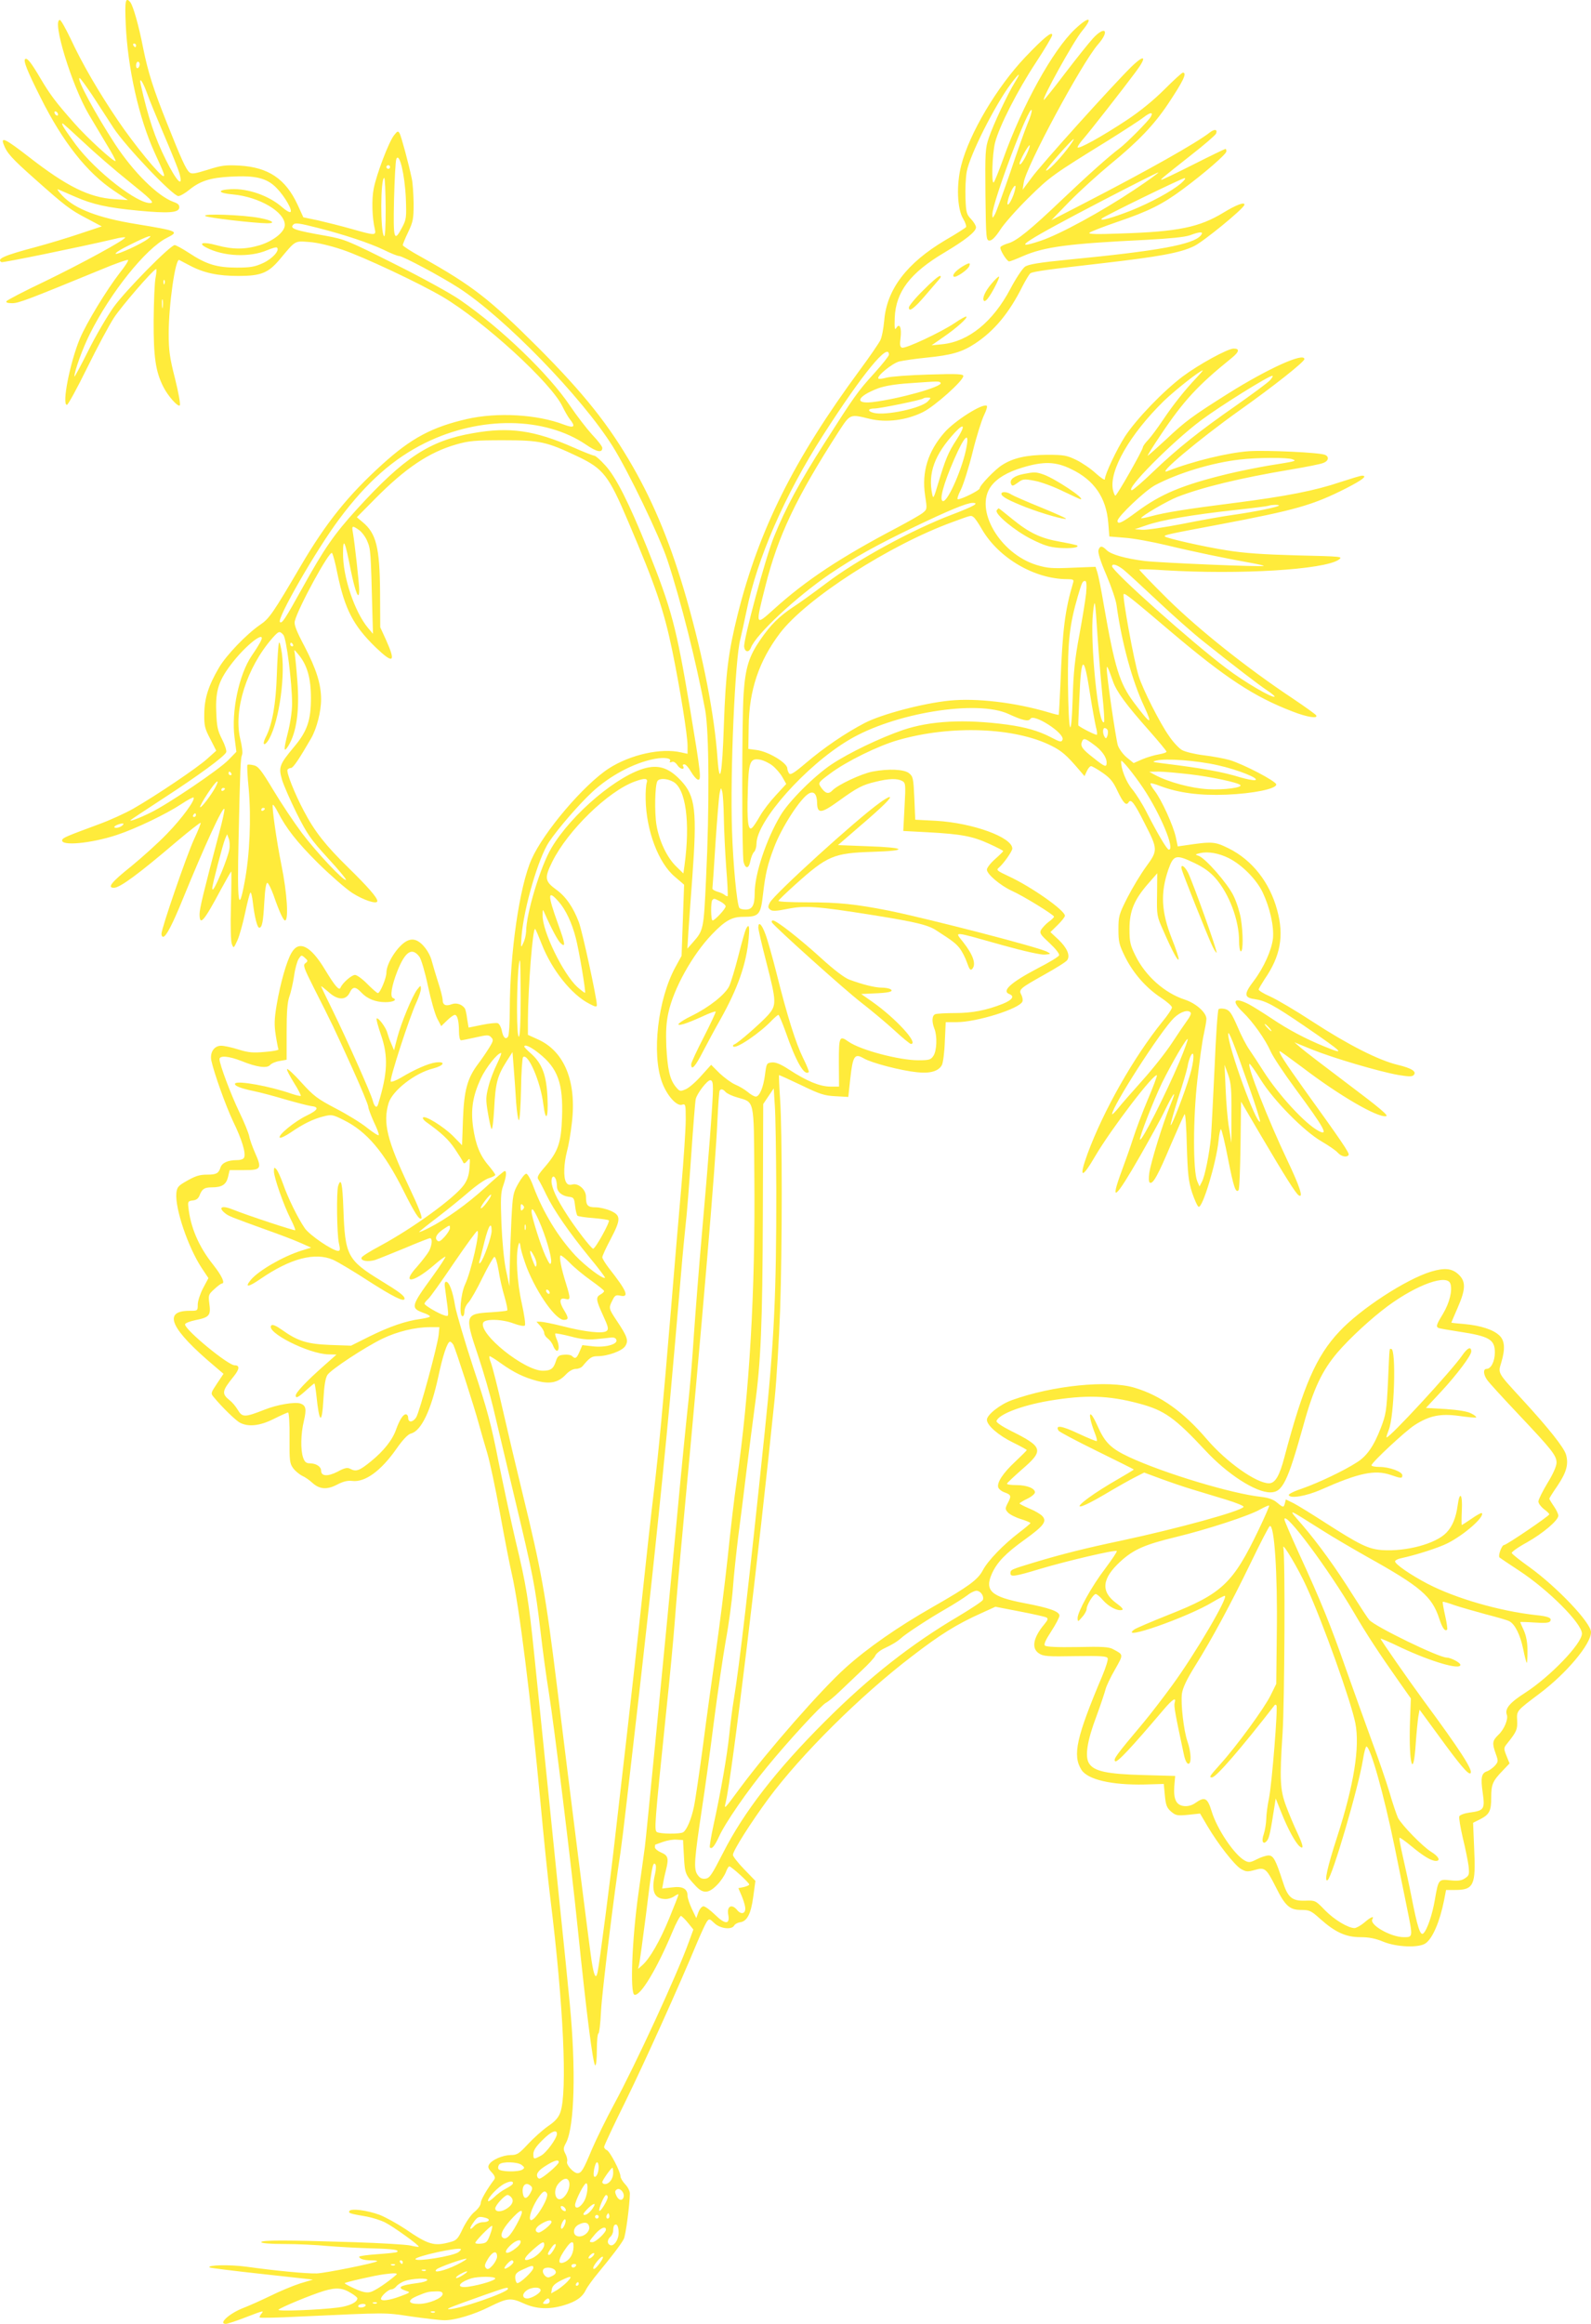 <?xml version="1.0" standalone="no"?>
<!DOCTYPE svg PUBLIC "-//W3C//DTD SVG 20010904//EN"
 "http://www.w3.org/TR/2001/REC-SVG-20010904/DTD/svg10.dtd">
<svg version="1.0" xmlns="http://www.w3.org/2000/svg"
 width="877pt" height="1280pt" viewBox="0 0 877 1280"
 preserveAspectRatio="xMidYMid meet">
<g transform="translate(0,1280) scale(0.1,-0.1)"
fill="#ffeb3b" stroke="none">
<path d="M693 12668 c11 -244 72 -517 159 -708 53 -115 58 -130 49 -130 -19 0
-162 175 -250 305 -107 158 -198 314 -262 452 -27 56 -53 103 -59 103 -45 0
66 -363 161 -523 23 -39 67 -112 96 -161 30 -48 52 -90 50 -93 -8 -8 -158 129
-227 208 -102 115 -134 158 -185 244 -53 90 -74 117 -86 110 -12 -8 11 -66 85
-213 122 -244 255 -413 405 -513 l76 -51 -75 5 c-139 9 -263 71 -470 232 -129
100 -157 114 -140 70 18 -48 43 -76 169 -188 172 -153 197 -172 291 -221 l81
-43 -123 -41 c-68 -23 -175 -55 -238 -72 -177 -47 -221 -66 -192 -84 7 -4 423
81 620 127 34 9 62 12 62 9 0 -13 -237 -142 -441 -241 -114 -54 -210 -104
-213 -110 -5 -7 6 -11 31 -11 36 0 83 18 490 185 78 33 145 56 149 53 3 -4
-17 -35 -45 -70 -73 -94 -185 -278 -221 -364 -55 -133 -100 -364 -71 -364 6 0
56 91 111 203 55 112 122 237 149 278 43 65 211 259 231 267 4 2 3 -19 -2 -45
-6 -26 -10 -133 -11 -238 -1 -202 11 -282 53 -365 26 -52 81 -113 91 -103 5 5
-7 71 -26 147 -30 117 -35 156 -35 250 0 159 37 414 58 404 4 -2 31 -16 59
-31 78 -41 155 -57 268 -57 124 0 164 17 226 90 90 108 82 103 164 97 44 -3
115 -20 181 -42 114 -38 425 -184 554 -260 228 -135 600 -475 661 -605 12 -25
30 -56 40 -69 34 -42 24 -51 -32 -30 -148 57 -369 69 -535 31 -192 -44 -307
-105 -466 -249 -189 -171 -309 -320 -449 -558 -155 -264 -175 -293 -226 -327
-73 -50 -185 -166 -225 -234 -59 -100 -81 -170 -82 -255 -1 -67 3 -82 33 -139
l33 -65 -48 -43 c-53 -49 -285 -205 -409 -276 -44 -25 -129 -64 -190 -86 -173
-64 -198 -74 -202 -86 -12 -36 159 -20 301 27 106 35 274 116 357 171 33 22
63 38 66 35 11 -12 -63 -114 -147 -200 -47 -49 -136 -129 -197 -179 -108 -86
-134 -118 -95 -118 33 0 135 75 345 254 70 59 130 106 133 104 2 -3 -14 -43
-36 -90 -40 -86 -180 -491 -180 -522 0 -9 4 -16 9 -16 16 0 50 64 110 211 118
289 221 513 228 493 2 -6 -10 -62 -27 -125 -87 -329 -110 -423 -110 -454 0
-68 23 -42 119 138 29 53 54 97 56 97 1 0 1 -84 -2 -187 -3 -115 -1 -198 5
-213 10 -25 10 -24 31 21 11 25 30 93 42 150 12 57 25 108 29 112 4 5 10 -20
14 -55 9 -78 24 -138 35 -138 16 0 22 34 28 143 4 71 10 106 17 104 6 -2 21
-32 34 -68 31 -90 54 -139 63 -139 21 0 12 150 -20 307 -26 128 -54 324 -47
330 2 3 15 -15 27 -39 46 -90 106 -167 223 -283 67 -66 151 -139 187 -163 64
-41 139 -65 139 -45 0 19 -53 79 -158 182 -127 124 -187 200 -247 314 -51 96
-98 214 -90 228 4 5 12 9 19 9 12 0 45 49 112 165 30 53 54 146 54 213 0 83
-26 166 -91 291 -46 87 -59 121 -54 140 19 75 191 389 205 375 5 -5 19 -56 30
-114 41 -196 87 -285 209 -404 100 -96 115 -86 59 39 l-32 70 -1 195 c-2 245
-21 322 -96 384 l-32 27 99 100 c169 171 299 258 449 301 70 20 102 23 260 23
204 0 238 -8 411 -90 140 -67 169 -104 276 -356 153 -359 197 -488 244 -714
42 -205 84 -464 84 -524 l0 -43 -37 8 c-109 25 -277 -12 -396 -88 -138 -89
-360 -350 -427 -501 -67 -151 -119 -514 -120 -827 0 -74 -4 -141 -9 -149 -13
-20 -28 -6 -35 33 -4 19 -14 37 -22 40 -9 3 -48 -1 -87 -9 -40 -8 -73 -15 -74
-15 0 0 -4 22 -8 48 -3 26 -9 53 -13 58 -15 22 -46 32 -71 23 -33 -13 -51 -5
-51 23 0 12 -11 56 -25 98 -13 41 -29 94 -35 117 -12 48 -52 101 -87 114 -17
6 -33 5 -52 -5 -49 -26 -111 -122 -111 -173 0 -31 -35 -113 -47 -113 -5 0 -31
23 -58 50 -27 28 -58 50 -68 50 -19 0 -69 -44 -80 -70 -7 -19 -31 9 -86 100
-79 131 -143 163 -184 92 -27 -45 -62 -169 -82 -287 -13 -79 -14 -110 -5 -167
6 -39 13 -74 15 -78 3 -4 -31 -11 -74 -14 -66 -6 -91 -4 -146 13 -37 12 -80
21 -96 21 -39 0 -63 -37 -54 -82 16 -72 79 -248 120 -335 48 -98 71 -174 61
-198 -3 -9 -18 -15 -40 -15 -50 0 -83 -15 -91 -42 -10 -31 -23 -38 -72 -38
-45 0 -67 -7 -128 -43 -34 -20 -40 -30 -43 -60 -7 -85 64 -295 139 -410 l38
-57 -30 -56 c-16 -31 -29 -71 -29 -90 0 -34 0 -34 -46 -34 -150 0 -104 -101
140 -306 l48 -41 -36 -54 c-34 -51 -35 -54 -19 -73 46 -56 121 -129 145 -142
47 -25 111 -18 188 21 38 19 74 35 78 35 5 0 9 -63 8 -139 -1 -127 1 -142 20
-168 11 -15 34 -34 50 -42 16 -7 40 -24 54 -37 40 -37 81 -41 137 -12 34 18
59 24 84 21 71 -9 159 55 245 178 35 50 63 79 79 83 57 14 111 128 151 313 25
118 50 193 65 193 4 0 12 -8 18 -17 13 -26 116 -344 141 -438 12 -44 33 -115
46 -159 13 -43 45 -191 70 -330 25 -138 54 -288 65 -334 41 -177 105 -689 159
-1268 16 -175 40 -411 54 -524 72 -580 94 -1063 55 -1174 -10 -29 -28 -50 -68
-77 -30 -21 -79 -65 -110 -98 -51 -55 -61 -61 -96 -61 -45 -1 -103 -26 -119
-52 -8 -13 -5 -23 14 -43 17 -18 21 -30 15 -39 -40 -53 -75 -113 -75 -130 0
-12 -15 -33 -33 -48 -19 -14 -47 -55 -65 -91 -27 -58 -35 -67 -69 -76 -90 -25
-121 -16 -251 73 -44 29 -106 63 -138 76 -70 26 -158 37 -168 22 -7 -12 2 -15
96 -31 31 -6 76 -20 100 -32 46 -23 192 -128 186 -134 -2 -2 -21 1 -43 6 -22
6 -164 14 -315 19 -378 12 -510 12 -510 0 0 -6 49 -10 128 -10 70 0 177 -5
237 -11 61 -5 170 -11 243 -13 120 -3 154 -8 141 -20 -2 -3 -50 -8 -107 -12
-56 -4 -102 -10 -102 -14 0 -12 28 -20 67 -20 20 0 34 -2 32 -5 -11 -10 -284
-65 -332 -67 -56 -2 -232 15 -389 37 -90 12 -216 10 -203 -4 3 -3 133 -19 288
-36 l282 -31 -70 -21 c-38 -12 -113 -43 -165 -69 -52 -25 -119 -55 -148 -66
-76 -29 -142 -88 -97 -88 9 0 57 16 106 35 104 40 106 40 89 20 -7 -9 -11 -18
-8 -20 3 -3 99 -1 214 5 501 23 470 23 619 1 77 -11 161 -21 186 -21 58 0 164
32 249 75 97 48 116 50 186 18 70 -32 141 -35 224 -10 66 20 100 44 120 85 8
17 39 59 68 94 67 81 126 157 140 185 11 19 33 188 34 251 0 13 -11 36 -26 51
-14 15 -26 35 -26 44 0 26 -58 137 -75 144 -8 3 -15 11 -15 18 0 7 53 120 118
251 105 214 294 632 397 880 21 49 44 99 51 109 13 18 15 18 42 -8 31 -30 95
-38 109 -13 4 8 19 16 32 18 39 5 60 45 73 140 l12 88 -62 64 c-34 35 -62 71
-62 79 0 23 98 177 195 309 181 244 508 569 793 786 156 120 246 176 382 237
l77 35 134 -26 c73 -14 140 -29 147 -33 11 -6 8 -14 -11 -37 -62 -74 -73 -133
-30 -161 24 -16 48 -18 200 -15 144 2 174 0 179 -12 3 -7 -11 -52 -30 -97
-143 -338 -165 -437 -115 -517 34 -54 166 -85 349 -81 l105 3 6 -64 c5 -53 11
-68 34 -88 26 -22 34 -24 95 -18 l65 7 40 -68 c59 -100 149 -215 185 -237 28
-16 37 -17 76 -6 56 16 64 10 116 -93 52 -105 77 -127 140 -127 46 0 55 -4
106 -50 82 -73 141 -100 221 -100 47 0 83 -7 126 -25 73 -30 196 -35 233 -9
39 27 79 121 102 237 l11 57 50 0 c102 0 115 26 105 226 l-6 144 40 20 c50 26
60 45 60 120 0 71 8 90 62 146 l39 41 -17 42 c-16 41 -16 43 5 69 51 64 56 76
54 124 -3 56 -5 53 121 148 150 112 286 274 286 340 0 52 -188 249 -339 358
-52 37 -96 72 -98 78 -2 5 35 32 83 58 89 50 174 122 174 148 0 8 -11 32 -25
52 -14 20 -25 39 -25 41 0 3 20 35 45 71 51 76 62 120 47 173 -13 40 -93 142
-245 307 -133 145 -130 139 -112 198 23 76 20 123 -11 151 -34 32 -104 54
-191 62 -40 3 -73 7 -73 8 0 1 16 38 35 82 45 103 46 145 4 184 -36 33 -76 37
-150 15 -139 -42 -392 -207 -507 -331 -127 -135 -198 -299 -302 -691 -27 -103
-51 -144 -85 -144 -70 0 -235 117 -342 242 -130 152 -255 241 -398 284 -144
44 -453 13 -677 -68 -65 -23 -138 -81 -138 -108 0 -31 63 -86 145 -126 41 -20
75 -39 75 -41 0 -2 -28 -30 -63 -63 -69 -64 -104 -118 -94 -144 4 -9 20 -22
37 -27 34 -13 36 -19 14 -60 -14 -28 -14 -32 2 -50 9 -10 41 -27 71 -36 29 -9
53 -19 53 -22 0 -3 -29 -27 -63 -53 -85 -65 -172 -154 -200 -208 -27 -51 -77
-88 -275 -201 -193 -110 -360 -226 -481 -335 -133 -119 -429 -457 -579 -659
-93 -126 -92 -125 -81 -79 35 150 182 1369 269 2219 11 110 24 328 30 485 12
352 12 991 0 1165 -5 71 -7 131 -6 133 2 1 57 -24 122 -55 103 -50 128 -58
189 -61 l71 -4 11 102 c14 125 24 140 75 110 43 -25 204 -67 293 -76 73 -8
119 6 137 40 6 11 14 69 16 129 l5 107 61 0 c110 0 347 74 362 114 3 8 0 24
-6 36 -16 30 -10 35 129 113 63 35 119 70 124 79 17 25 -1 67 -48 112 l-45 42
40 39 c22 22 40 44 40 51 0 30 -187 161 -311 218 -64 30 -69 34 -53 47 25 21
74 90 74 105 0 62 -217 141 -420 153 l-115 6 -5 118 c-5 110 -7 120 -29 138
-27 22 -113 26 -202 9 -62 -12 -191 -73 -220 -103 -22 -24 -41 -18 -66 20 -14
21 -11 25 54 73 88 66 265 153 375 184 290 83 642 70 844 -32 56 -28 84 -52
152 -132 l30 -35 13 28 c7 15 17 27 23 27 6 0 34 -16 63 -36 42 -29 59 -49 82
-99 33 -69 49 -85 62 -64 13 21 31 -2 88 -115 74 -144 74 -150 9 -239 -30 -41
-77 -119 -104 -172 -46 -91 -49 -102 -49 -174 0 -69 4 -85 37 -152 45 -90 115
-170 197 -224 33 -22 61 -46 61 -54 0 -8 -24 -44 -54 -80 -157 -195 -322 -485
-411 -725 -50 -137 -33 -143 42 -14 88 150 325 460 340 445 2 -3 -20 -63 -50
-133 -30 -71 -66 -167 -81 -214 -15 -47 -43 -126 -62 -177 -69 -186 -37 -160
101 81 53 93 115 205 136 250 52 106 68 121 29 26 -39 -94 -106 -310 -115
-371 -4 -29 -3 -49 3 -53 17 -10 45 40 116 209 38 88 72 164 76 168 4 5 10
-74 12 -175 5 -158 9 -193 29 -257 14 -41 30 -76 36 -78 22 -8 98 245 110 365
3 34 9 62 13 62 4 0 22 -73 39 -162 31 -157 42 -190 58 -174 5 4 9 116 11 248
l3 240 111 -189 c128 -217 191 -318 207 -327 27 -17 6 48 -63 193 -104 218
-227 531 -208 531 4 0 32 -40 62 -88 71 -114 239 -284 335 -339 39 -23 79 -50
89 -62 20 -22 51 -28 60 -12 6 9 -42 79 -248 365 -103 144 -143 206 -131 206
3 0 59 -41 125 -90 202 -154 412 -276 460 -268 17 2 -34 45 -207 175 -125 94
-244 185 -263 202 l-35 30 98 -40 c111 -45 367 -121 475 -140 56 -9 75 -10 84
-1 19 19 -9 38 -88 57 -105 25 -274 111 -466 236 -93 61 -200 124 -236 140
-37 16 -66 34 -64 40 2 6 17 31 33 56 87 126 108 238 69 380 -41 153 -138 276
-267 340 -77 38 -90 39 -239 17 l-42 -6 -11 52 c-14 63 -78 205 -117 255 -15
19 -25 38 -22 40 2 3 27 -4 55 -15 99 -37 217 -53 363 -47 148 6 275 32 275
56 0 18 -183 113 -258 135 -28 8 -92 20 -142 26 -49 6 -103 19 -120 29 -16 9
-49 44 -71 77 -50 70 -145 258 -167 329 -27 85 -92 443 -83 453 7 6 49 -28
261 -208 300 -254 458 -358 670 -439 79 -31 142 -41 130 -21 -4 6 -61 47 -128
92 -253 168 -514 376 -687 545 -90 89 -162 164 -160 166 3 3 66 1 140 -4 414
-25 878 3 959 58 25 18 19 18 -229 24 -186 5 -291 12 -389 28 -123 19 -329 66
-340 76 -7 8 17 13 294 65 428 81 521 107 708 202 89 46 117 68 84 68 -7 0
-60 -16 -118 -35 -139 -47 -295 -78 -584 -115 -261 -33 -381 -52 -462 -74 -29
-8 -53 -12 -53 -10 0 11 142 94 200 117 136 53 345 104 626 151 84 14 164 30
178 36 30 11 34 35 9 45 -33 13 -317 26 -418 20 -115 -8 -310 -55 -450 -110
-66 -26 172 174 398 335 185 131 357 267 357 282 0 39 -201 -52 -421 -190
-198 -125 -234 -151 -342 -253 -53 -49 -98 -89 -101 -89 -2 0 29 51 71 113
127 190 206 275 392 425 42 34 46 52 11 52 -33 0 -193 -88 -280 -153 -110 -83
-256 -235 -319 -331 -45 -70 -111 -209 -111 -236 0 -7 -23 9 -51 34 -27 25
-76 58 -107 73 -52 25 -67 28 -162 28 -111 -1 -184 -17 -244 -55 -39 -23 -126
-114 -126 -130 0 -11 -99 -60 -120 -60 -6 0 1 23 16 52 14 28 44 122 65 207
21 86 50 177 63 204 13 26 20 50 15 52 -23 15 -177 -83 -233 -147 -91 -104
-126 -217 -107 -345 12 -78 12 -78 -14 -99 -14 -11 -76 -46 -138 -79 -314
-165 -504 -290 -684 -453 -100 -90 -100 -91 -44 130 70 278 169 486 404 851
64 98 61 97 171 70 91 -22 202 -8 293 37 65 32 223 173 223 199 0 11 -32 13
-192 8 -106 -3 -210 -11 -231 -17 -22 -6 -42 -9 -45 -5 -12 12 75 83 114 94
22 5 89 15 149 21 140 14 197 30 270 78 106 70 188 168 263 319 18 34 36 64
42 68 16 10 105 22 395 55 312 36 430 57 506 94 51 24 270 203 278 227 6 20
-45 1 -115 -42 -133 -81 -250 -105 -564 -115 -134 -5 -182 -4 -175 4 6 6 78
34 160 62 167 57 245 96 355 178 119 88 240 193 240 208 0 8 -2 14 -5 14 -3 0
-82 -38 -175 -85 -93 -47 -173 -85 -177 -85 -9 0 -3 5 164 137 72 56 133 109
136 117 10 24 -8 27 -35 6 -74 -58 -344 -210 -683 -385 l-190 -98 100 103 c55
56 156 148 225 205 153 125 241 217 318 332 84 126 107 173 82 173 -5 0 -51
-42 -102 -93 -59 -59 -135 -121 -208 -169 -136 -90 -270 -164 -270 -149 0 6
15 28 33 48 34 39 212 266 285 364 67 89 54 105 -24 29 -106 -105 -494 -535
-547 -608 l-50 -67 6 40 c14 90 321 659 409 760 67 76 40 107 -28 33 -22 -24
-90 -109 -152 -190 -62 -82 -115 -148 -118 -148 -15 0 164 324 211 380 64 77
38 83 -40 9 -121 -114 -291 -421 -395 -714 -24 -66 -47 -124 -52 -129 -14 -17
-9 157 7 219 24 92 124 287 224 439 50 76 91 145 91 153 0 23 -46 -14 -148
-121 -157 -165 -309 -421 -354 -598 -27 -107 -22 -238 11 -293 12 -20 19 -41
16 -46 -3 -4 -54 -37 -113 -71 -213 -126 -324 -271 -338 -443 -4 -44 -13 -93
-22 -110 -8 -16 -59 -91 -114 -165 -362 -491 -555 -878 -672 -1345 -52 -209
-66 -323 -76 -609 -9 -273 -23 -345 -35 -184 -17 243 -79 558 -170 878 -84
292 -175 517 -297 730 -131 229 -270 403 -522 656 -270 269 -361 340 -643 498
-57 31 -103 61 -103 66 0 4 13 37 30 72 27 57 30 73 30 158 -1 52 -5 113 -10
135 -18 86 -58 233 -67 250 -9 15 -12 14 -31 -10 -29 -36 -97 -216 -112 -293
-12 -59 -9 -161 6 -224 8 -36 2 -36 -128 1 -57 16 -140 37 -184 47 l-82 17
-32 70 c-66 142 -161 206 -321 215 -77 4 -99 1 -174 -23 -72 -22 -88 -25 -101
-14 -19 16 -45 73 -123 269 -76 190 -105 282 -132 415 -23 120 -55 233 -71
253 -26 31 -31 9 -25 -120z m57 -118 c0 -5 -2 -10 -4 -10 -3 0 -8 5 -11 10 -3
6 -1 10 4 10 6 0 11 -4 11 -10z m20 -104 c0 -8 -4 -18 -10 -21 -5 -3 -10 3
-10 14 0 12 5 21 10 21 6 0 10 -6 10 -14z m4825 -98 c-40 -64 -120 -235 -144
-306 -20 -58 -21 -80 -19 -315 3 -243 4 -252 23 -252 13 0 33 20 59 60 21 33
91 112 155 175 119 117 131 126 442 318 86 54 173 110 193 126 38 29 55 30 39
2 -14 -24 -134 -145 -173 -174 -55 -41 -173 -146 -315 -281 -174 -166 -252
-229 -297 -241 -20 -6 -40 -15 -43 -21 -7 -11 35 -79 48 -79 5 0 39 13 75 29
120 52 249 69 682 90 130 7 210 15 239 25 59 22 78 21 60 -1 -42 -50 -233 -85
-729 -133 -163 -16 -221 -26 -240 -39 -14 -10 -50 -64 -80 -121 -96 -182 -230
-291 -375 -306 l-60 -6 65 45 c74 51 135 106 127 113 -3 3 -32 -13 -64 -35
-76 -51 -272 -143 -291 -136 -11 4 -13 16 -8 53 7 56 -5 85 -23 56 -9 -15 -11
-4 -9 56 6 143 85 247 274 359 117 70 174 115 174 139 0 9 -12 29 -27 45 -25
26 -28 36 -31 115 -2 48 1 114 7 147 17 91 153 362 243 483 47 63 59 68 23 10z
m-5088 -70 c33 -51 87 -133 119 -183 66 -101 327 -375 357 -375 10 0 38 16 61
35 59 48 115 66 226 72 139 8 202 -8 255 -63 46 -47 91 -127 75 -132 -6 -2
-26 10 -45 27 -72 63 -188 104 -282 99 -80 -4 -73 -22 12 -29 145 -14 285 -96
285 -168 0 -38 -61 -87 -136 -111 -83 -25 -150 -25 -239 -1 -75 21 -108 13
-57 -13 95 -49 239 -55 335 -14 26 11 50 18 54 14 16 -15 -25 -61 -77 -85 -46
-21 -70 -25 -145 -25 -109 0 -168 18 -262 80 -37 24 -73 44 -80 44 -24 0 -270
-249 -337 -342 -36 -51 -100 -160 -141 -243 -41 -82 -75 -145 -75 -139 0 29
46 157 86 236 114 228 307 468 422 527 71 36 69 38 -168 77 -209 34 -337 83
-406 156 -22 23 -32 38 -24 35 8 -3 51 -22 95 -41 96 -42 177 -60 345 -76 166
-16 224 -12 228 15 2 16 -6 24 -32 33 -87 32 -219 162 -321 317 -109 167 -216
365 -196 365 4 0 34 -42 68 -92z m303 10 c12 -35 55 -139 95 -233 40 -93 78
-188 84 -209 23 -85 -14 -48 -75 74 -60 121 -97 231 -138 413 -11 49 10 21 34
-45z m4855 -167 c-14 -33 -57 -153 -95 -267 -39 -113 -77 -218 -85 -233 -14
-25 -14 -25 -15 -3 -1 65 204 609 217 575 2 -6 -7 -38 -22 -72z m-5345 48 c0
-6 -4 -7 -10 -4 -5 3 -10 11 -10 16 0 6 5 7 10 4 6 -3 10 -11 10 -16z m138
-150 c59 -56 172 -154 252 -218 117 -94 141 -117 122 -119 -68 -10 -304 173
-414 321 -61 83 -83 117 -73 117 3 0 54 -46 113 -101z m5424 -41 c-46 -60
-109 -124 -116 -117 -5 5 147 177 153 173 2 -2 -15 -27 -37 -56z m-216 -13
c-19 -46 -46 -84 -46 -66 0 15 47 101 56 101 2 0 -2 -16 -10 -35z m-3429 -255
c4 -106 3 -118 -19 -160 -46 -88 -51 -72 -46 151 3 112 8 213 13 224 17 37 46
-87 52 -215z m-87 170 c0 -5 -4 -10 -10 -10 -5 0 -10 5 -10 10 0 6 5 10 10 10
6 0 10 -4 10 -10z m4100 -127 c-177 -118 -408 -244 -513 -279 -176 -59 -92 -4
348 225 160 83 294 151 300 151 5 0 -55 -44 -135 -97z m-4124 -98 c0 -105 -3
-162 -9 -156 -21 21 -20 321 1 321 4 0 7 -74 8 -165z m4384 135 c-54 -45 -165
-105 -276 -150 -100 -39 -176 -61 -161 -44 12 13 441 222 457 223 8 0 -1 -12
-20 -29z m-924 -65 c-20 -52 -40 -71 -30 -28 9 38 34 86 41 79 3 -3 -2 -26
-11 -51z m-3835 -180 c146 -37 287 -84 364 -121 38 -19 76 -34 84 -34 21 0
231 -112 330 -176 252 -163 677 -600 848 -872 86 -137 258 -494 302 -627 74
-224 160 -566 208 -825 22 -119 24 -537 5 -928 -13 -282 -14 -286 -72 -352
l-31 -35 6 100 c4 55 13 186 21 290 27 369 18 450 -63 536 -62 66 -116 86
-188 70 -154 -35 -413 -252 -525 -441 -61 -102 -139 -360 -140 -462 -1 -18 -7
-46 -16 -63 -13 -29 -14 -27 -9 40 13 156 93 430 151 517 51 76 165 207 238
275 98 91 230 161 344 183 54 10 95 4 85 -13 -4 -6 0 -8 10 -4 10 4 21 -3 32
-19 14 -22 43 -26 30 -3 -4 5 0 9 8 9 7 0 23 -18 35 -39 12 -21 29 -42 38 -45
22 -8 17 33 -42 388 -77 458 -101 548 -236 886 -101 250 -173 393 -231 456
-27 30 -54 54 -61 54 -6 0 -58 20 -114 45 -216 95 -354 115 -555 79 -239 -41
-380 -134 -639 -418 -126 -138 -182 -219 -302 -436 -95 -171 -112 -197 -123
-186 -18 18 201 399 327 567 151 203 300 334 475 420 304 149 658 144 885 -10
60 -41 90 -47 90 -18 0 8 -25 41 -56 73 -30 33 -85 104 -122 159 -116 173
-377 425 -606 583 -50 35 -212 124 -361 198 -259 130 -275 136 -378 155 -172
30 -202 40 -180 62 10 11 33 8 134 -18z m-936 -61 c-33 -26 -163 -86 -177 -82
-7 3 29 26 81 51 94 47 133 60 96 31z m92 -246 c-3 -8 -6 -5 -6 6 -1 11 2 17
5 13 3 -3 4 -12 1 -19z m-10 -130 c-2 -13 -4 -5 -4 17 -1 22 1 32 4 23 2 -10
2 -28 0 -40z m4003 -262 c0 -7 -36 -52 -81 -102 -92 -101 -110 -127 -274 -384
-136 -213 -215 -359 -278 -515 -47 -114 -170 -571 -165 -608 4 -29 26 -33 37
-5 28 74 250 280 436 407 135 91 252 156 457 255 198 95 297 136 329 136 40 0
8 -18 -112 -64 -220 -83 -524 -249 -694 -378 -66 -50 -149 -110 -185 -133 -75
-50 -122 -96 -179 -179 -62 -90 -82 -152 -92 -296 -10 -146 -10 -894 0 -929
11 -39 29 -36 37 6 4 20 13 44 21 51 7 7 13 28 13 45 0 124 271 429 507 570
249 150 710 225 883 144 76 -35 110 -43 120 -26 19 30 190 -80 177 -115 -6
-15 -13 -14 -64 13 -69 36 -142 56 -243 70 -234 31 -422 21 -573 -30 -128 -44
-298 -126 -393 -189 -96 -64 -237 -205 -282 -282 -79 -133 -142 -323 -142
-426 0 -69 -13 -92 -50 -92 -16 0 -32 4 -35 10 -13 22 -34 237 -40 425 -11
322 17 952 46 1055 5 19 20 89 34 155 58 288 211 639 422 968 217 338 363 516
363 443z m1694 -128 c-64 -68 -127 -147 -184 -232 -29 -43 -65 -92 -81 -109
-16 -16 -29 -35 -29 -40 0 -15 -143 -267 -152 -267 -3 0 -9 14 -13 31 -23 105
92 306 281 491 66 63 197 166 214 168 2 0 -14 -19 -36 -42z m406 -13 c-13 -14
-96 -75 -184 -137 -207 -144 -324 -237 -458 -365 -59 -57 -113 -103 -119 -103
-42 0 223 267 383 386 106 79 371 244 391 244 6 0 0 -11 -13 -25z m-1815 -14
c12 -21 -232 -89 -377 -106 -101 -11 -83 32 32 76 36 13 94 23 170 28 169 12
168 12 175 2z m-70 -101 c-34 -38 -234 -81 -299 -64 -36 9 -33 24 4 24 32 0
260 47 269 55 2 3 13 5 24 5 20 0 20 -1 2 -20z m157 -213 c-45 -68 -61 -108
-101 -241 -23 -78 -27 -86 -32 -60 -25 117 12 220 125 342 54 58 58 36 8 -41z
m56 -38 c-20 -112 -101 -299 -129 -299 -24 0 0 91 61 231 56 128 84 155 68 68z
m1797 -69 c24 -9 23 -10 -135 -35 -58 -10 -159 -30 -225 -46 -250 -61 -366
-110 -500 -209 -79 -59 -105 -71 -105 -49 0 23 153 168 208 197 127 67 315
124 468 141 92 11 264 12 289 1z m-1220 -54 c126 -60 193 -157 204 -296 l6
-75 85 -7 c47 -3 150 -22 230 -41 144 -35 328 -73 468 -98 39 -7 70 -14 68
-16 -7 -7 -568 17 -656 27 -109 14 -186 36 -210 60 -25 25 -37 25 -45 0 -4
-13 11 -62 44 -138 27 -64 53 -139 56 -167 28 -203 85 -413 151 -554 51 -110
37 -104 -56 20 -79 106 -105 191 -165 534 -14 83 -30 164 -36 182 l-10 31
-128 -5 c-112 -5 -136 -3 -197 15 -204 63 -345 307 -251 434 33 44 90 78 174
103 116 35 183 33 268 -9z m1145 -200 c0 -8 -134 -35 -246 -51 -60 -8 -189
-31 -288 -51 -99 -19 -198 -34 -220 -32 l-41 3 65 22 c83 29 247 57 480 83
102 11 190 22 195 25 14 5 55 6 55 1z m-1684 -64 c7 -4 28 -34 47 -68 93 -159
291 -274 470 -274 32 0 37 -3 33 -17 -46 -156 -59 -257 -71 -568 -4 -88 -8
-161 -9 -162 -1 -2 -26 4 -55 13 -185 55 -399 80 -547 65 -148 -15 -374 -75
-467 -123 -106 -55 -225 -136 -325 -221 -66 -56 -86 -68 -93 -56 -5 8 -9 19
-9 26 0 31 -105 94 -170 102 l-45 6 2 125 c2 198 57 360 172 512 145 191 605
487 953 613 106 39 99 37 114 27z m-3386 -72 c15 -11 36 -39 45 -62 18 -43 19
-50 28 -406 l3 -103 -28 33 c-74 89 -139 283 -137 412 0 90 11 68 43 -97 25
-122 46 -172 46 -106 0 34 -24 252 -35 317 -7 37 -3 39 35 12z m4212 -217 c20
-16 105 -94 190 -174 85 -80 197 -179 249 -220 174 -139 314 -246 357 -274 23
-15 40 -30 38 -32 -10 -11 -169 82 -266 156 -194 146 -630 535 -630 562 0 17
27 9 62 -18z m-205 -131 c-4 -37 -21 -142 -38 -233 -24 -128 -32 -204 -36
-343 -8 -248 -23 -202 -26 76 -2 236 9 328 54 483 24 81 26 85 41 85 7 0 9
-22 5 -68z m63 -237 c6 -93 18 -237 26 -318 9 -82 13 -151 10 -154 -31 -31
-79 446 -61 602 10 86 11 81 25 -130z m-4488 8 c17 -20 48 -264 48 -379 0 -43
-10 -109 -24 -163 -23 -91 -23 -110 3 -70 46 75 63 196 50 359 -5 69 -12 136
-14 150 -5 25 -5 25 20 -5 48 -57 69 -130 69 -240 0 -123 -21 -184 -94 -270
-80 -96 -85 -111 -66 -178 9 -31 46 -115 81 -186 58 -115 77 -143 171 -246 59
-64 104 -118 101 -121 -10 -11 -164 153 -243 258 -44 59 -115 165 -158 237
-66 110 -83 131 -108 136 -16 4 -32 5 -34 2 -3 -3 0 -63 7 -133 14 -161 6
-362 -23 -514 -33 -177 -41 -118 -33 235 9 408 11 447 19 467 5 10 0 48 -9 85
-40 160 35 397 177 559 35 39 39 40 60 17z m-133 -50 c-12 -21 -31 -50 -41
-64 -71 -104 -114 -309 -95 -452 l10 -78 -44 -45 c-51 -53 -334 -244 -429
-290 -63 -31 -120 -52 -110 -41 3 3 84 57 181 120 194 126 337 231 346 254 3
8 -7 40 -23 71 -25 49 -29 71 -32 152 -5 120 15 176 93 275 90 113 197 185
144 98z m186 -3 c3 -5 1 -10 -4 -10 -6 0 -11 5 -11 10 0 6 2 10 4 10 3 0 8 -4
11 -10z m4394 -275 c12 -77 27 -157 32 -179 6 -21 8 -40 5 -43 -4 -4 -84 36
-102 51 -1 1 2 71 6 157 10 234 25 237 59 14z m126 72 c20 -57 72 -128 199
-271 53 -60 96 -112 96 -116 0 -5 -19 -11 -42 -15 -24 -4 -65 -16 -91 -27
l-48 -21 -37 30 c-21 17 -42 46 -50 67 -11 36 -63 387 -61 424 0 20 6 9 34
-71z m-30 -267 c3 -6 3 -20 0 -31 -6 -17 -9 -19 -16 -8 -12 19 -11 49 0 49 6
0 13 -5 16 -10z m-79 -79 c46 -32 74 -71 74 -101 0 -28 -8 -26 -73 26 -61 47
-73 64 -63 89 8 21 18 19 62 -14z m-1768 -118 c19 -15 44 -44 55 -64 l21 -37
-57 -62 c-32 -34 -72 -86 -88 -115 -17 -30 -36 -59 -44 -65 -21 -18 -28 36
-23 197 4 166 12 188 66 179 19 -3 51 -18 70 -33z m2455 2 c113 -25 236 -75
205 -82 -9 -2 -45 5 -80 15 -100 31 -213 51 -433 78 -54 7 -57 8 -30 15 51 13
224 0 338 -26z m-412 -125 c94 -140 178 -340 142 -340 -10 0 -59 82 -122 205
-22 44 -58 101 -80 128 -34 40 -63 115 -61 155 1 13 70 -72 121 -148z m-5026
80 c3 -5 1 -10 -4 -10 -6 0 -11 5 -11 10 0 6 2 10 4 10 3 0 8 -4 11 -10z
m5285 -5 c113 -13 264 -45 277 -59 14 -14 -91 -28 -177 -23 -94 5 -220 39
-296 80 l-29 16 50 1 c28 0 106 -7 175 -15z m-2995 -46 c-4 -12 -7 -53 -6 -91
3 -172 70 -352 162 -428 l50 -43 -7 -196 -7 -196 -33 -60 c-98 -178 -133 -481
-74 -638 27 -72 80 -131 109 -122 20 6 21 3 21 -82 0 -48 -11 -218 -25 -378
-14 -159 -39 -452 -55 -650 -47 -567 -69 -795 -95 -1015 -14 -113 -43 -376
-65 -585 -22 -209 -61 -553 -85 -765 -24 -212 -54 -466 -65 -565 -22 -199 -86
-694 -96 -738 -9 -43 -20 -21 -33 63 -12 78 -122 953 -191 1515 -63 508 -85
631 -191 1065 -33 135 -82 342 -109 461 -27 119 -56 233 -64 253 -8 20 -11 36
-7 36 4 0 32 -17 62 -39 73 -52 128 -78 199 -97 73 -19 118 -9 159 35 18 19
39 31 55 31 14 0 31 7 38 16 38 46 50 54 81 54 57 0 136 29 153 55 20 30 13
52 -46 140 -45 68 -46 70 -24 113 13 27 19 31 45 25 49 -10 34 27 -63 150 -21
27 -38 55 -38 62 0 7 20 51 45 98 58 110 58 132 3 157 -24 11 -62 20 -84 20
-45 0 -54 10 -54 59 0 38 -41 75 -74 67 -19 -5 -28 -1 -36 13 -15 28 -12 101
5 168 9 32 21 102 27 156 28 230 -41 398 -189 463 l-53 24 0 82 c1 183 27 515
40 501 4 -4 20 -42 36 -83 55 -141 164 -279 263 -329 34 -18 41 -19 41 -6 0
36 -80 405 -99 455 -31 83 -73 143 -125 180 -63 46 -66 64 -22 153 85 172 307
388 454 442 57 21 75 19 67 -6z m144 6 c71 -36 97 -222 64 -463 l-6 -43 -39
38 c-51 49 -94 140 -109 227 -12 70 -9 222 5 244 10 16 51 15 85 -3z m1263 4
c20 -11 21 -16 14 -144 l-7 -132 133 -7 c187 -10 249 -22 339 -63 44 -20 79
-38 79 -41 0 -2 -20 -22 -45 -44 -25 -22 -45 -48 -45 -58 0 -25 74 -87 136
-116 62 -27 234 -133 234 -143 0 -4 -13 -17 -30 -29 -16 -12 -34 -32 -41 -43
-10 -19 -4 -27 47 -74 34 -32 55 -59 52 -67 -3 -8 -56 -40 -117 -71 -152 -80
-202 -126 -156 -143 29 -12 14 -32 -37 -53 -91 -36 -169 -51 -264 -51 -51 0
-99 -3 -108 -6 -19 -7 -21 -41 -5 -81 16 -41 13 -121 -6 -149 -14 -21 -23 -24
-83 -24 -105 0 -318 56 -384 102 -51 36 -54 30 -54 -114 l1 -133 -50 0 c-57 1
-128 30 -226 94 -46 30 -73 41 -94 39 -29 -3 -30 -5 -38 -67 -9 -70 -30 -121
-51 -121 -8 0 -28 11 -44 25 -17 14 -47 32 -69 41 -21 9 -59 37 -86 62 l-47
47 -55 -61 c-30 -34 -68 -67 -86 -74 -30 -13 -33 -12 -55 15 -32 40 -44 94
-51 220 -3 80 -1 130 11 185 28 133 133 322 241 434 71 74 109 96 170 96 89 0
98 10 111 125 13 111 24 160 60 255 41 111 147 275 194 300 27 14 43 -5 44
-51 1 -63 22 -61 119 9 101 73 131 89 204 106 72 18 118 19 145 5z m-3785 -36
c-24 -44 -78 -115 -84 -109 -3 2 16 37 42 76 46 70 71 89 42 33z m53 -7 c0 -3
-4 -8 -10 -11 -5 -3 -10 -1 -10 4 0 6 5 11 10 11 6 0 10 -2 10 -4z m2750 -161
c1 -66 7 -189 13 -273 7 -84 10 -155 8 -158 -2 -2 -10 1 -17 7 -7 6 -25 14
-41 18 -15 5 -27 12 -26 18 1 5 9 117 17 250 9 133 19 257 23 275 7 32 7 32
14 8 4 -14 8 -79 9 -145z m-2530 51 c0 -3 -4 -8 -10 -11 -5 -3 -10 -1 -10 4 0
6 5 11 10 11 6 0 10 -2 10 -4z m-380 -36 c0 -5 -5 -10 -11 -10 -5 0 -7 5 -4
10 3 6 8 10 11 10 2 0 4 -4 4 -10z m-410 -60 c-16 -11 -40 -13 -40 -5 0 8 44
24 50 18 2 -2 -2 -8 -10 -13z m594 -129 c-3 -20 -22 -74 -41 -121 -36 -85 -53
-115 -53 -92 0 19 59 244 71 272 l11 25 9 -24 c5 -13 7 -40 3 -60z m5510 -48
c73 -37 152 -117 186 -188 40 -84 63 -187 57 -253 -7 -64 -50 -161 -106 -235
-55 -72 -54 -92 4 -100 61 -9 105 -32 275 -148 219 -150 232 -163 110 -113
-103 42 -198 92 -290 154 -47 31 -104 67 -127 79 -81 41 -98 19 -32 -44 55
-53 124 -150 153 -216 13 -30 74 -121 135 -204 162 -219 187 -265 129 -234
-74 39 -220 198 -303 328 -27 43 -63 97 -78 119 -16 22 -46 80 -66 128 -33 75
-43 89 -67 96 -16 4 -32 4 -37 -1 -5 -5 -15 -150 -22 -322 -8 -173 -17 -345
-20 -384 -9 -91 -33 -213 -50 -245 l-13 -25 -13 30 c-23 59 -23 342 1 555 12
107 28 222 36 255 7 33 14 70 14 83 0 35 -58 86 -119 106 -111 36 -217 130
-272 242 -29 58 -33 76 -33 148 0 98 26 161 104 250 l49 56 -1 -117 c-2 -115
-1 -120 34 -198 52 -119 81 -171 85 -159 2 6 -15 58 -38 115 -58 148 -63 250
-19 379 29 82 42 85 143 37 51 -24 87 -50 116 -83 76 -86 131 -232 131 -346 0
-32 4 -58 10 -58 13 0 13 97 0 180 -6 36 -24 93 -41 127 -32 66 -155 207 -192
219 -21 7 -20 8 8 15 44 10 103 0 159 -28z m-3694 -240 c38 -43 73 -117 94
-200 18 -68 56 -296 51 -301 -2 -2 -20 12 -42 31 -78 71 -194 308 -192 395 0
35 1 36 11 12 39 -88 73 -151 89 -166 28 -25 25 -3 -15 107 -59 163 -58 193 4
122z m890 2 c17 -9 30 -21 30 -27 0 -14 -60 -78 -72 -78 -10 0 -11 104 -1 113
9 9 10 9 43 -8z m-1658 -305 c10 -14 31 -85 47 -161 16 -76 39 -156 51 -179
l22 -42 32 31 c17 17 37 31 43 31 14 0 23 -34 23 -92 0 -27 5 -48 11 -48 5 0
42 7 81 16 63 14 72 15 85 1 14 -14 13 -20 -11 -59 -15 -24 -42 -64 -62 -90
-58 -78 -76 -143 -82 -304 l-5 -142 -51 52 c-53 52 -152 113 -164 101 -4 -4 3
-14 16 -24 88 -63 124 -97 160 -150 22 -33 43 -66 45 -73 4 -9 10 -7 22 7 16
19 17 17 13 -37 -3 -42 -12 -68 -31 -95 -52 -72 -278 -236 -461 -335 -55 -29
-101 -58 -103 -65 -6 -18 34 -25 75 -13 20 7 94 37 165 66 70 30 132 54 137
54 15 0 12 -37 -5 -71 -9 -16 -39 -55 -66 -86 -90 -98 -23 -92 94 9 32 28 60
48 62 46 3 -2 -29 -51 -71 -109 -120 -165 -122 -174 -48 -201 19 -6 34 -15 34
-19 0 -4 -24 -10 -52 -14 -82 -11 -169 -41 -281 -96 l-102 -51 -115 4 c-127 5
-179 21 -267 84 -31 22 -51 30 -57 24 -36 -36 207 -159 316 -160 l43 -1 -70
-62 c-95 -84 -155 -147 -155 -164 0 -18 16 -9 64 35 19 17 37 32 39 32 2 0 7
-29 11 -65 16 -158 31 -165 39 -19 4 73 11 114 22 131 20 30 204 151 302 199
80 39 181 64 262 64 l53 0 -4 -42 c-6 -60 -106 -428 -124 -455 -18 -28 -44
-30 -44 -3 0 11 -6 20 -13 20 -15 0 -34 -30 -53 -82 -20 -59 -69 -120 -139
-177 -64 -52 -82 -59 -115 -41 -15 8 -31 5 -69 -16 -55 -28 -91 -26 -91 6 0
22 -28 40 -63 40 -19 0 -28 8 -36 31 -15 43 -13 132 4 202 15 65 12 85 -18 96
-30 11 -131 -6 -200 -34 -107 -42 -121 -43 -146 -1 -12 20 -32 44 -45 53 -45
37 -43 51 21 130 34 42 36 63 6 63 -36 0 -273 195 -273 225 0 7 25 17 59 24
75 15 84 26 75 90 -6 48 -5 51 27 80 18 17 37 31 41 31 21 0 2 42 -47 104 -80
100 -126 208 -137 321 -3 26 0 30 25 33 20 2 31 11 38 30 13 33 26 42 66 42
56 0 80 15 90 57 l9 38 79 0 c95 0 100 7 61 95 -14 32 -29 73 -32 91 -4 19
-28 79 -55 134 -47 98 -109 263 -109 291 0 22 52 17 121 -10 83 -34 141 -42
158 -22 8 9 31 19 52 22 l39 7 0 152 c0 112 4 164 15 196 9 24 20 75 26 113 5
39 17 81 25 94 15 23 16 23 35 6 17 -15 17 -18 3 -29 -15 -10 -10 -25 46 -136
101 -199 113 -224 209 -436 50 -110 91 -209 91 -219 0 -9 14 -46 30 -82 17
-35 30 -68 28 -74 -2 -5 -30 13 -63 39 -33 27 -111 75 -173 107 -101 53 -122
68 -190 143 -42 47 -78 80 -80 74 -2 -5 16 -39 39 -76 23 -36 39 -68 37 -71
-3 -2 -25 3 -49 11 -119 42 -301 75 -313 57 -7 -12 31 -27 104 -42 30 -6 107
-26 170 -45 63 -18 128 -35 144 -37 48 -5 40 -22 -24 -53 -65 -31 -159 -108
-148 -121 5 -4 32 9 60 28 70 48 125 75 182 89 44 11 50 10 110 -20 128 -63
224 -177 331 -391 62 -124 87 -162 98 -151 6 6 -16 64 -68 173 -122 259 -145
353 -113 462 21 69 145 166 246 191 61 16 71 40 14 33 -42 -6 -114 -37 -194
-85 -26 -15 -50 -24 -54 -20 -9 9 103 354 141 435 14 30 25 64 25 75 0 21 -1
21 -20 -3 -27 -35 -88 -182 -110 -265 l-18 -70 -15 36 c-9 19 -18 46 -22 60
-7 29 -50 87 -59 79 -3 -3 8 -44 24 -90 41 -118 37 -212 -16 -383 -7 -23 -20
-14 -29 20 -9 38 -146 344 -221 497 -35 71 -64 131 -64 134 0 2 18 -12 41 -32
50 -46 96 -47 117 -3 16 34 32 34 63 1 32 -35 79 -54 133 -54 45 0 68 13 42
23 -17 7 -7 68 24 147 43 109 81 135 122 80z m558 -230 c0 -133 -4 -210 -10
-210 -6 0 -10 56 -10 149 0 137 8 271 16 271 2 0 4 -94 4 -210z m3694 -79 c3
-4 -6 -24 -20 -42 -14 -19 -51 -74 -84 -124 -32 -49 -105 -142 -162 -205 -57
-64 -118 -133 -135 -155 -18 -22 -33 -36 -33 -32 0 42 269 460 341 530 36 35
81 49 93 28z m431 -81 c10 -11 16 -20 13 -20 -3 0 -13 9 -23 20 -10 11 -16 20
-13 20 3 0 13 -9 23 -20z m-109 -329 c36 -101 62 -186 60 -189 -20 -19 -177
414 -176 483 1 24 30 -48 116 -294z m-384 142 c-78 -183 -208 -440 -218 -430
-7 7 76 219 121 312 56 113 135 248 142 242 2 -3 -18 -59 -45 -124z m-3532 46
c105 -83 135 -166 128 -355 -5 -139 -21 -186 -95 -272 -39 -45 -45 -57 -34
-71 6 -9 25 -45 42 -81 41 -85 126 -208 238 -345 50 -60 88 -111 86 -113 -10
-10 -108 64 -163 122 -97 104 -178 238 -232 381 -14 39 -32 70 -39 70 -8 0
-27 -24 -44 -54 -29 -51 -31 -63 -38 -200 -4 -80 -8 -195 -9 -256 l-2 -110
-19 90 c-11 52 -21 159 -25 255 -5 138 -4 172 10 210 17 49 20 80 8 80 -4 0
-52 -40 -106 -90 -99 -91 -218 -176 -313 -224 -29 -15 -53 -24 -53 -22 0 2 46
39 103 82 56 43 135 107 175 142 41 35 89 68 108 73 19 6 34 13 34 18 0 4 -16
26 -35 49 -49 56 -73 116 -87 212 -14 100 -2 173 42 269 28 60 92 141 112 141
4 0 -6 -26 -22 -59 -16 -32 -38 -88 -47 -124 -15 -58 -16 -74 -4 -144 7 -43
16 -84 20 -91 5 -8 11 43 15 112 7 141 18 180 67 258 l34 53 7 -90 c4 -50 10
-134 13 -187 4 -54 11 -98 15 -98 5 0 10 76 12 169 1 93 7 173 11 178 27 26
97 -135 112 -260 13 -101 28 -79 23 34 -5 124 -29 190 -89 244 -22 19 -39 37
-39 40 0 15 35 0 80 -36z m3589 -121 c-28 -96 -100 -281 -106 -275 -2 3 16 68
40 144 25 76 49 156 53 178 3 22 12 49 18 60 21 39 19 -29 -5 -107z m229 -213
l0 -160 -13 80 c-8 44 -16 141 -19 215 l-6 135 20 -55 c16 -46 19 -82 18 -215z
m-2858 138 c0 -66 -25 -394 -60 -788 -16 -181 -36 -436 -45 -565 -8 -129 -22
-293 -30 -365 -8 -71 -38 -368 -65 -660 -66 -697 -169 -1751 -175 -1795 -2
-19 -19 -136 -36 -260 -35 -249 -47 -549 -22 -557 32 -11 124 142 209 345 21
51 43 91 48 89 5 -2 23 -19 39 -39 l29 -36 -26 -71 c-63 -175 -292 -672 -413
-895 -41 -76 -95 -186 -120 -244 -48 -115 -58 -132 -80 -132 -21 0 -64 47 -57
64 3 8 -1 27 -9 42 -13 25 -13 32 4 63 46 91 54 404 20 761 -12 124 -35 356
-52 515 -88 866 -121 1184 -144 1410 -31 302 -44 384 -102 624 -24 102 -66
298 -94 435 -41 209 -63 293 -139 520 -49 149 -94 303 -101 341 -13 82 -33
135 -50 135 -8 0 -10 -13 -5 -42 3 -24 9 -67 13 -97 6 -53 6 -53 -18 -46 -33
10 -109 55 -109 64 0 5 9 16 21 27 11 10 74 98 140 196 67 98 125 178 130 178
17 0 -34 -223 -67 -294 -25 -53 -35 -176 -14 -176 6 0 10 12 10 27 0 15 10 37
23 50 12 13 47 74 77 136 30 61 60 113 65 114 6 2 16 -31 23 -73 6 -41 21
-107 33 -146 11 -38 18 -72 15 -76 -3 -3 -43 -7 -88 -10 -145 -8 -148 -16 -74
-235 30 -89 68 -220 85 -292 17 -71 71 -299 120 -505 99 -414 111 -475 141
-730 11 -96 31 -245 45 -330 30 -188 125 -960 160 -1305 48 -465 83 -743 96
-751 5 -3 9 35 9 85 0 50 4 91 9 91 4 0 11 55 14 123 5 102 73 656 107 872 5
33 21 161 35 285 65 562 77 666 114 1000 22 195 58 535 80 755 36 359 53 540
106 1160 8 99 20 218 25 265 6 47 19 216 30 375 11 160 22 299 25 311 7 31 63
104 80 104 11 0 15 -12 15 -47z m70 -18 c7 -8 36 -22 65 -30 95 -28 90 -5 93
-424 6 -646 -26 -1196 -98 -1696 -11 -71 -33 -258 -49 -415 -17 -157 -47 -393
-66 -525 -19 -132 -51 -361 -70 -510 -20 -148 -42 -300 -50 -337 -14 -67 -39
-127 -59 -140 -15 -11 -128 -10 -145 1 -15 10 -13 41 49 641 22 206 44 443 50
525 6 83 26 314 45 515 105 1118 180 2000 190 2245 4 83 9 153 12 158 7 11 19
8 33 -8z m279 -535 c1 -575 -12 -842 -64 -1340 -86 -829 -140 -1291 -170
-1470 -8 -47 -19 -134 -25 -193 -12 -117 -46 -313 -87 -500 -14 -64 -23 -120
-20 -123 11 -11 26 7 51 61 32 72 157 253 262 380 115 141 300 342 327 356 12
6 45 33 72 59 28 27 83 79 122 116 40 37 75 75 78 85 4 10 25 28 48 39 47 22
74 39 95 58 26 24 156 109 242 158 47 27 102 62 122 77 20 16 45 27 54 25 22
-4 39 -31 32 -50 -3 -8 -64 -48 -134 -90 -260 -153 -491 -334 -735 -578 -270
-269 -450 -502 -564 -727 -62 -121 -73 -138 -97 -141 -20 -2 -31 4 -44 23 -21
32 -17 81 25 361 17 111 47 327 66 480 20 154 49 353 65 444 17 91 35 224 40
294 5 71 19 197 29 280 11 83 32 248 46 366 15 118 35 276 45 350 34 245 43
450 45 1067 l2 602 29 43 29 43 6 -95 c4 -52 7 -259 8 -460z m-1215 54 c3 -9
6 -26 6 -38 0 -30 27 -53 65 -58 28 -3 30 -7 35 -50 3 -26 9 -50 13 -54 4 -4
43 -10 86 -13 44 -4 83 -9 87 -13 8 -8 -76 -160 -87 -156 -13 5 -97 114 -143
186 -58 89 -85 149 -86 185 0 29 14 36 24 11z m-363 -101 c-19 -33 -51 -68
-51 -56 0 11 47 73 56 73 3 0 0 -8 -5 -17z m181 -65 c-9 -9 -12 -7 -12 12 0
19 3 21 12 12 9 -9 9 -15 0 -24z m88 -60 c38 -85 72 -202 68 -230 -4 -19 -9
-12 -32 36 -26 57 -76 215 -76 242 0 27 12 13 40 -48z m-73 -50 c-3 -7 -5 -2
-5 12 0 14 2 19 5 13 2 -7 2 -19 0 -25z m-417 7 c0 -8 -13 -29 -29 -47 -23
-25 -32 -30 -41 -21 -16 15 -2 39 36 64 35 23 34 23 34 4z m230 -15 c0 -32
-45 -159 -62 -175 -7 -7 -9 -4 -5 10 4 11 16 59 28 108 22 87 39 113 39 57z
m195 -205 c58 -144 159 -285 203 -285 27 0 27 11 2 52 -29 47 -27 72 5 64 31
-8 31 -1 5 84 -27 85 -39 149 -30 155 3 2 27 -16 51 -41 24 -25 77 -69 117
-97 39 -28 72 -54 72 -58 0 -5 -9 -13 -20 -19 -27 -15 -25 -30 14 -115 29 -63
32 -76 20 -86 -20 -16 -117 -6 -242 26 -55 14 -111 25 -123 25 l-22 0 21 -23
c12 -13 22 -31 22 -40 0 -9 9 -22 20 -30 10 -7 24 -25 29 -40 6 -15 15 -27 21
-27 13 0 13 33 -2 65 -6 14 -9 27 -7 30 3 2 41 -5 84 -16 59 -16 96 -19 140
-15 33 3 71 7 85 9 16 1 26 -4 28 -15 5 -24 -67 -42 -135 -33 l-53 6 -15 -35
c-16 -38 -24 -43 -42 -25 -6 6 -26 9 -44 7 -29 -2 -36 -8 -45 -36 -13 -41 -28
-52 -72 -52 -102 0 -353 202 -329 264 9 23 104 21 169 -4 29 -11 56 -16 61
-11 5 5 -3 59 -17 123 -26 115 -34 261 -19 318 6 22 8 21 14 -17 4 -22 20 -71
34 -108z m40 64 c9 -17 14 -38 12 -47 -3 -13 -6 -12 -14 8 -29 69 -27 96 2 39z
m5050 -150 c12 -37 -5 -105 -40 -164 -37 -60 -40 -71 -27 -79 5 -3 57 -12 116
-21 165 -25 196 -43 196 -114 0 -49 -21 -91 -46 -91 -19 0 -18 -30 3 -60 9
-14 87 -99 173 -190 186 -197 210 -227 210 -267 0 -18 -19 -62 -50 -112 -27
-45 -50 -91 -50 -101 0 -11 14 -29 30 -42 17 -12 30 -25 30 -29 0 -9 -236
-169 -249 -169 -13 0 -35 -60 -25 -69 5 -4 54 -37 109 -73 161 -106 345 -290
345 -346 0 -55 -175 -237 -313 -326 -86 -55 -113 -88 -101 -121 9 -23 -14 -80
-46 -110 -34 -33 -36 -46 -15 -105 15 -41 14 -44 -6 -67 -12 -12 -30 -25 -41
-29 -32 -10 -37 -35 -25 -118 13 -92 8 -99 -74 -110 -28 -4 -52 -13 -55 -21
-3 -7 6 -60 19 -117 14 -56 28 -126 32 -155 5 -48 4 -53 -20 -69 -19 -13 -39
-15 -80 -11 -65 7 -66 6 -85 -103 -14 -85 -44 -173 -65 -190 -16 -13 -32 35
-65 205 -12 61 -33 157 -46 214 -13 57 -22 106 -20 108 3 3 32 -18 66 -46 65
-54 109 -81 135 -81 28 0 15 25 -26 50 -47 29 -161 146 -183 187 -7 16 -29 78
-46 138 -18 61 -62 189 -98 285 -35 96 -99 274 -142 395 -85 243 -138 374
-259 637 -44 97 -81 182 -81 189 0 53 244 -275 385 -516 62 -107 137 -222 245
-375 l67 -95 -5 -137 c-7 -226 19 -315 32 -111 4 59 11 126 14 147 l7 39 102
-139 c119 -164 168 -222 179 -211 15 15 -54 123 -260 402 -83 113 -236 333
-236 339 0 3 51 -19 113 -49 167 -78 327 -125 327 -95 0 12 -53 40 -76 40 -43
0 -393 170 -426 207 -9 10 -48 70 -88 133 -97 155 -193 287 -281 390 -83 96
-93 98 111 -30 58 -37 168 -101 244 -144 298 -166 360 -219 400 -343 17 -51
31 -71 43 -59 3 3 -2 37 -11 77 -9 40 -15 74 -13 76 2 2 30 -6 63 -18 32 -11
110 -33 172 -50 62 -16 122 -33 132 -39 31 -16 60 -75 76 -152 8 -40 17 -75
20 -77 2 -2 4 27 4 65 0 47 -7 83 -20 113 -11 24 -20 45 -20 46 0 2 35 1 79
-2 56 -4 80 -2 86 7 11 18 -9 27 -79 34 -200 22 -442 92 -596 172 -92 48 -180
108 -180 124 0 5 12 12 28 16 89 19 213 59 262 84 93 47 206 147 188 166 -3 2
-28 -11 -56 -31 -28 -19 -53 -35 -54 -35 -2 0 -2 36 0 80 5 91 -12 111 -23 28
-9 -67 -29 -116 -62 -150 -58 -61 -221 -105 -355 -96 -76 6 -122 28 -324 158
-67 43 -140 88 -163 100 l-43 21 -5 -20 c-7 -26 -9 -26 -44 3 -20 17 -46 26
-86 31 -162 17 -536 130 -728 219 -102 48 -134 79 -176 174 -48 107 -56 65
-10 -52 6 -16 9 -31 7 -33 -3 -3 -48 16 -102 41 -91 43 -129 49 -109 16 4 -7
99 -57 211 -112 112 -55 204 -101 204 -102 0 -2 -42 -27 -92 -56 -51 -29 -121
-73 -156 -99 -98 -72 -47 -62 86 17 64 38 140 81 168 95 l51 26 89 -33 c49
-18 127 -45 174 -59 47 -14 131 -40 188 -57 56 -17 100 -35 97 -40 -15 -24
-362 -119 -670 -185 -204 -43 -331 -75 -484 -121 -129 -39 -131 -40 -131 -60
0 -21 23 -18 165 25 148 44 413 106 421 98 3 -3 -26 -46 -64 -97 -75 -98 -152
-238 -152 -273 1 -21 2 -21 25 6 14 15 25 36 25 45 0 22 37 82 50 82 6 0 24
-15 40 -34 32 -36 78 -60 104 -54 11 2 2 14 -31 38 -87 64 -79 136 24 230 72
66 135 93 305 134 173 42 407 118 466 153 24 13 46 23 48 20 2 -2 -24 -62 -58
-133 -142 -296 -201 -352 -498 -469 -93 -37 -177 -73 -187 -80 -93 -68 292 66
432 151 32 19 61 34 66 34 25 0 -163 -320 -289 -492 -48 -66 -121 -161 -162
-210 -149 -177 -164 -198 -153 -209 10 -10 86 71 267 284 49 58 72 72 61 38
-5 -17 3 -62 50 -281 7 -35 17 -55 26 -55 18 0 15 66 -6 125 -20 58 -37 206
-30 261 5 33 26 78 74 155 92 147 196 340 308 571 51 106 97 194 102 197 25
16 44 -258 39 -591 l-3 -278 -32 -65 c-35 -70 -185 -276 -277 -378 -59 -66
-63 -72 -45 -72 22 0 158 157 346 399 2 2 6 2 9 -2 9 -9 -25 -434 -41 -512 -8
-38 -15 -90 -15 -115 -1 -25 -7 -62 -14 -83 -15 -41 -2 -63 20 -33 11 16 18
50 39 185 l7 45 32 -80 c35 -88 76 -163 100 -184 25 -20 20 6 -15 80 -17 36
-44 100 -60 143 -33 89 -36 145 -19 402 11 168 15 977 4 1021 -7 35 87 -124
128 -216 91 -199 245 -631 269 -751 26 -131 -8 -342 -101 -629 -53 -163 -72
-249 -52 -236 25 15 171 513 195 664 6 39 15 72 19 72 22 0 96 -263 155 -550
25 -124 56 -277 69 -340 33 -162 33 -160 -18 -160 -72 0 -192 69 -173 99 12
21 -11 11 -45 -19 -19 -16 -43 -29 -53 -30 -35 0 -111 45 -163 98 -53 55 -54
55 -110 53 -73 -2 -96 18 -124 108 -38 117 -51 141 -77 141 -13 0 -42 -9 -65
-21 -35 -18 -44 -19 -65 -8 -58 31 -154 173 -184 272 -23 75 -38 83 -90 46
-18 -13 -41 -19 -61 -17 -44 4 -60 37 -55 109 l5 57 -177 5 c-198 5 -270 21
-297 63 -25 37 -12 124 40 261 24 65 46 132 50 148 4 17 27 66 52 109 48 85
48 81 -10 112 -23 13 -59 15 -197 12 -110 -2 -172 1 -179 8 -7 7 3 30 35 79
25 38 45 77 45 86 0 23 -56 43 -194 69 -183 35 -220 69 -178 163 28 62 76 112
181 187 105 76 123 100 97 129 -10 11 -42 30 -72 42 -30 13 -54 25 -54 28 1 3
20 15 43 26 23 11 42 27 42 35 0 22 -44 40 -102 40 -29 0 -53 3 -52 8 0 4 38
39 82 78 123 106 118 124 -61 213 -48 24 -82 47 -79 54 12 37 137 85 287 111
202 34 329 31 500 -15 139 -37 196 -78 366 -260 120 -129 275 -229 356 -229
68 0 95 56 183 370 55 201 103 301 188 401 69 80 186 188 278 256 162 119 327
177 344 122z m-4965 -50 c0 -6 -4 -7 -10 -4 -5 3 -10 11 -10 16 0 6 5 7 10 4
6 -3 10 -11 10 -16z m740 -3105 c5 -94 8 -101 64 -161 41 -45 72 -43 119 5 20
20 41 52 48 70 6 17 15 32 19 32 11 0 110 -90 110 -100 0 -4 -14 -10 -30 -14
l-30 -6 16 -37 c9 -21 19 -50 21 -65 7 -38 -21 -48 -45 -17 -29 34 -56 19 -48
-26 11 -56 -16 -57 -73 -1 -26 25 -54 46 -63 46 -9 0 -21 -14 -28 -32 l-12
-33 -24 50 c-13 28 -24 60 -24 72 0 40 -27 55 -86 47 l-54 -6 6 33 c3 19 10
50 15 69 16 64 12 80 -26 96 -19 8 -35 21 -35 29 0 8 1 15 3 15 1 0 20 7 42
15 22 8 56 14 75 12 l35 -2 5 -91z m-159 -95 c-23 -97 -5 -139 59 -139 14 0
36 7 48 16 12 8 22 12 22 9 0 -4 -23 -63 -51 -131 -52 -127 -108 -223 -149
-259 l-23 -20 6 25 c3 14 20 135 37 268 33 271 38 298 52 284 5 -5 5 -26 -1
-53z m-541 -1432 c0 -25 -59 -106 -89 -121 -39 -21 -41 -20 -41 10 0 19 15 42
49 75 47 48 81 63 81 36z m10 -156 c0 -14 -91 -91 -106 -91 -8 0 -14 9 -14 20
0 13 16 31 47 50 47 30 73 38 73 21z m-204 -16 c16 -13 17 -16 4 -25 -23 -15
-127 -13 -133 4 -3 7 0 19 6 25 16 16 100 14 123 -4z m424 -12 c0 -31 -15 -61
-25 -51 -9 9 5 78 16 78 5 0 9 -12 9 -27z m80 -32 c0 -32 -22 -61 -46 -61 -8
0 -14 5 -14 11 0 10 49 79 56 79 2 0 4 -13 4 -29z m-244 -46 c9 -22 -4 -63
-27 -86 -43 -43 -70 33 -27 78 25 26 46 30 54 8z m-311 -16 c-4 -5 -21 -16
-38 -25 -18 -9 -47 -30 -64 -47 -18 -17 -33 -26 -33 -19 0 19 57 78 92 95 32
16 53 14 43 -4z m398 -87 c-19 -39 -53 -56 -53 -27 0 17 34 90 54 114 20 25
19 -46 -1 -87z m-295 76 c8 -8 7 -18 -6 -40 -19 -32 -35 -32 -40 1 -7 45 18
67 46 39z m510 -57 c-5 -25 -27 -23 -40 4 -10 22 -9 28 3 36 16 10 41 -17 37
-40z m-423 18 c15 -23 -73 -164 -91 -146 -11 10 7 64 36 111 30 46 43 55 55
35z m-196 -23 c15 -18 5 -41 -24 -60 -31 -21 -65 -21 -65 0 0 17 52 74 68 74
5 0 15 -6 21 -14z m531 2 c0 -17 -40 -82 -46 -75 -7 7 27 87 37 87 5 0 9 -6 9
-12z m-76 -50 c-15 -28 -38 -48 -52 -48 -11 0 -7 9 13 30 29 30 52 41 39 18z
m-156 -17 c3 -8 -1 -12 -9 -9 -7 2 -15 10 -17 17 -3 8 1 12 9 9 7 -2 15 -10
17 -17z m-270 -83 c-37 -68 -61 -89 -79 -71 -15 15 8 57 62 113 54 56 61 38
17 -42z m508 35 c-10 -10 -19 5 -10 18 6 11 8 11 12 0 2 -7 1 -15 -2 -18z
m-56 7 c0 -5 -4 -10 -10 -10 -5 0 -10 5 -10 10 0 6 5 10 10 10 6 0 10 -4 10
-10z m-623 -6 c30 -8 19 -24 -16 -24 -15 0 -36 -9 -46 -20 -27 -30 -31 -16 -5
19 22 32 30 35 67 25z m432 -46 c-7 -13 -14 -18 -16 -11 -3 7 1 22 8 35 7 13
14 18 16 11 3 -7 -1 -22 -8 -35z m-69 23 c0 -14 -61 -62 -73 -58 -23 7 -17 27
15 47 35 21 58 26 58 11z m208 -27 c4 -26 -30 -56 -60 -52 -33 4 -32 48 2 65
33 17 54 12 58 -13z m162 -33 c0 -40 -29 -79 -49 -66 -16 9 -13 30 4 45 8 7
15 22 15 35 0 12 3 25 6 28 14 13 24 -5 24 -42z m-708 -8 c-15 -42 -21 -48
-50 -51 -17 -2 -32 0 -32 4 0 11 82 94 92 94 4 0 0 -21 -10 -47z m638 26 c0
-16 -56 -69 -74 -69 -22 0 -20 4 15 45 30 34 59 46 59 24z m-470 -66 c0 -13
-14 -28 -40 -46 -47 -32 -57 -11 -14 28 26 24 54 33 54 18z m130 -17 c0 -22
-37 -62 -70 -76 -50 -21 -48 -1 5 46 53 47 65 52 65 30z m161 2 c4 -43 -15
-82 -47 -97 -44 -20 -40 14 10 82 21 29 35 35 37 15z m-108 -28 c-9 -16 -21
-30 -25 -30 -12 0 -10 8 8 35 23 36 39 31 17 -5z m-526 -15 c-30 -22 -237 -55
-237 -38 0 15 236 67 250 55 3 -2 -3 -9 -13 -17z m213 -25 c0 -10 -11 -32 -24
-47 -19 -21 -27 -25 -36 -17 -9 9 -9 18 0 35 29 56 60 71 60 29z m530 5 c-7
-8 -17 -15 -22 -15 -6 0 -5 7 2 15 7 8 17 15 22 15 6 0 5 -7 -2 -15z m40 -35
c-23 -33 -40 -46 -40 -32 0 14 40 62 51 62 6 0 1 -13 -11 -30z m-795 -16 c-66
-32 -132 -47 -109 -24 12 12 144 59 164 59 8 0 -16 -16 -55 -35z m-295 16 c0
-5 -2 -10 -4 -10 -3 0 -8 5 -11 10 -3 6 -1 10 4 10 6 0 11 -4 11 -10z m610 1
c0 -12 -42 -42 -49 -36 -5 6 29 45 41 45 4 0 8 -4 8 -9z m-653 -17 c-3 -3 -12
-4 -19 -1 -8 3 -5 6 6 6 11 1 17 -2 13 -5z m998 -4 c-3 -5 -10 -10 -16 -10 -5
0 -9 5 -9 10 0 6 7 10 16 10 8 0 12 -4 9 -10z m-235 -11 c0 -18 -78 -91 -90
-84 -5 3 -10 17 -10 31 0 20 9 29 43 44 49 23 57 24 57 9z m119 -13 c12 -14 2
-27 -31 -39 -19 -7 -44 26 -33 43 9 15 51 12 64 -4z m-712 -2 c-3 -3 -12 -4
-19 -1 -8 3 -5 6 6 6 11 1 17 -2 13 -5z m205 -25 c-18 -12 -35 -19 -38 -16 -3
3 7 12 23 21 42 23 53 19 15 -5z m-367 2 c-48 -42 -120 -91 -145 -96 -21 -5
-45 1 -85 19 -30 14 -55 27 -55 30 0 5 167 43 215 49 59 8 79 7 70 -2z m545
-21 c0 -10 -79 -35 -146 -45 -73 -11 -61 22 15 46 38 11 131 11 131 -1z m397
-18 c-14 -15 -40 -35 -57 -46 l-32 -18 4 23 c2 17 17 31 48 47 59 29 69 28 37
-6z m-772 9 c-3 -6 -27 -13 -53 -16 -100 -13 -118 -25 -64 -43 26 -8 25 -9
-31 -30 -59 -22 -107 -29 -107 -14 0 15 41 52 57 52 9 0 21 8 28 17 7 9 28 23
46 29 41 15 133 18 124 5z m835 -21 c0 -5 -5 -10 -11 -10 -5 0 -7 5 -4 10 3 6
8 10 11 10 2 0 4 -4 4 -10z m-1254 -51 c19 -11 34 -24 34 -28 0 -22 -44 -43
-107 -51 -109 -14 -339 -22 -328 -12 15 14 180 82 249 103 69 21 104 18 152
-12z m864 24 c-1 -20 -274 -114 -325 -112 -21 0 6 11 195 78 123 43 130 45
130 34z m180 -8 c0 -15 -49 -45 -74 -45 -26 0 -30 23 -6 42 27 22 80 24 80 3z
m-540 -20 c0 -23 -77 -55 -132 -55 -60 0 -64 20 -10 43 55 23 63 25 105 26 27
1 37 -3 37 -14z m590 -40 c0 -9 -9 -15 -21 -15 -18 0 -19 2 -9 15 7 8 16 15
21 15 5 0 9 -7 9 -15z m-953 -11 c-3 -3 -12 -4 -19 -1 -8 3 -5 6 6 6 11 1 17
-2 13 -5z m-62 -14 c-3 -5 -15 -10 -26 -10 -11 0 -17 5 -14 10 3 6 15 10 26
10 11 0 17 -4 14 -10z m382 -36 c-3 -3 -12 -4 -19 -1 -8 3 -5 6 6 6 11 1 17
-2 13 -5z"/>
<path d="M5305 11332 c-37 -23 -59 -48 -47 -56 11 -7 78 38 85 59 8 20 -1 19
-38 -3z"/>
<path d="M5089 11201 c-44 -43 -79 -86 -79 -95 0 -27 29 -5 90 66 29 34 63 73
74 86 13 14 15 22 7 22 -8 0 -49 -35 -92 -79z"/>
<path d="M5466 11238 c-36 -42 -54 -83 -42 -95 3 -4 13 2 21 13 23 28 67 115
62 120 -3 3 -21 -14 -41 -38z"/>
<path d="M1132 11610 c16 -10 268 -39 341 -40 50 0 28 16 -40 29 -93 18 -324
26 -301 11z"/>
<path d="M5641 10189 c-51 -10 -77 -30 -68 -54 6 -14 10 -13 37 6 28 21 34 22
92 11 35 -6 105 -32 156 -57 52 -25 96 -45 98 -45 31 0 -137 112 -203 136 -43
15 -51 15 -112 3z"/>
<path d="M5520 10080 c0 -15 39 -36 135 -74 94 -36 214 -70 221 -63 3 2 -60
30 -138 62 -79 32 -152 64 -163 71 -23 16 -55 18 -55 4z"/>
<path d="M5494 9989 c-12 -20 99 -112 190 -158 70 -35 101 -45 156 -49 64 -4
109 2 98 13 -3 3 -45 12 -94 21 -108 19 -169 48 -264 125 -39 32 -73 59 -75
59 -2 0 -7 -5 -11 -11z"/>
<path d="M1538 9260 c-4 -8 -9 -87 -12 -175 -5 -163 -25 -275 -61 -345 -19
-36 -12 -53 9 -25 57 78 99 336 80 485 -6 41 -13 68 -16 60z"/>
<path d="M4849 8378 c-129 -92 -580 -502 -605 -549 -12 -23 -11 -29 1 -39 12
-10 32 -9 97 4 96 19 159 15 473 -35 230 -37 299 -53 345 -83 92 -59 107 -71
130 -99 13 -17 31 -52 40 -78 13 -37 19 -46 28 -37 25 25 7 78 -49 149 -48 61
-65 62 220 -18 115 -32 210 -53 230 -51 34 3 35 4 14 15 -40 24 -650 181 -873
227 -183 36 -276 46 -452 46 -87 0 -158 3 -157 8 0 4 42 44 93 90 177 159 211
173 424 180 205 6 189 24 -29 31 l-160 6 118 102 c130 111 182 163 166 163 -5
0 -30 -14 -54 -32z"/>
<path d="M4255 7719 c16 -25 400 -370 492 -441 57 -44 139 -113 184 -154 44
-41 85 -74 90 -74 46 0 -84 142 -214 233 l-60 42 64 3 c86 3 118 10 98 23 -7
5 -30 9 -49 9 -37 0 -105 17 -178 44 -27 10 -85 54 -154 117 -121 110 -248
209 -267 209 -7 0 -9 -5 -6 -11z"/>
<path d="M4180 7691 c0 -11 20 -98 45 -194 56 -218 56 -234 8 -289 -44 -48
-165 -153 -184 -160 -8 -3 -11 -8 -7 -12 14 -16 147 74 212 143 17 17 33 31
37 31 3 0 21 -42 39 -92 57 -164 104 -247 128 -223 3 2 -11 37 -31 77 -40 81
-87 229 -147 469 -22 87 -49 183 -61 214 -20 55 -39 72 -39 36z"/>
<path d="M4112 7683 c-5 -10 -24 -76 -42 -148 -18 -71 -41 -147 -51 -168 -24
-47 -112 -116 -206 -162 -75 -37 -98 -61 -43 -45 17 5 62 23 101 41 38 18 71
30 74 27 2 -2 -27 -65 -65 -139 -38 -74 -70 -142 -70 -151 0 -38 22 -14 65 70
25 48 68 128 96 177 96 171 144 307 156 448 6 67 1 82 -15 50z"/>
<path d="M6515 8008 c10 -34 130 -334 160 -402 14 -32 28 -56 31 -53 6 6 -130
385 -157 440 -21 41 -45 51 -34 15z"/>
<path d="M1510 6348 c0 -33 53 -185 92 -262 16 -32 28 -60 25 -62 -4 -4 -262
81 -344 114 -58 24 -83 13 -44 -19 22 -18 28 -20 235 -95 71 -25 154 -57 185
-71 l56 -25 -55 -17 c-101 -32 -234 -109 -277 -160 -37 -45 -15 -42 55 6 163
112 299 147 398 104 27 -12 114 -64 194 -116 137 -88 200 -119 200 -98 0 15
-27 36 -130 99 -185 113 -198 139 -207 392 -5 145 -13 179 -29 130 -10 -33 -7
-266 4 -315 8 -35 7 -43 -4 -43 -30 0 -157 86 -184 125 -38 55 -93 167 -120
245 -13 36 -29 72 -37 80 -11 12 -13 11 -13 -12z"/>
<path d="M8059 5333 c-58 -84 -405 -460 -416 -450 -2 2 4 20 12 41 31 73 42
446 14 446 -11 0 -9 23 -18 -180 -8 -162 -11 -181 -40 -256 -38 -99 -77 -155
-132 -189 -71 -46 -211 -112 -296 -142 -46 -15 -81 -32 -79 -38 7 -21 96 -6
178 30 207 92 296 111 384 81 58 -20 64 -20 64 -2 0 20 -72 46 -125 46 -25 0
-45 4 -45 9 0 15 187 189 237 221 82 53 143 65 246 51 49 -7 91 -11 94 -8 3 3
-10 13 -28 22 -21 11 -70 19 -141 24 l-108 6 84 90 c87 94 166 199 166 221 0
30 -21 21 -51 -23z"/>
</g>
</svg>
